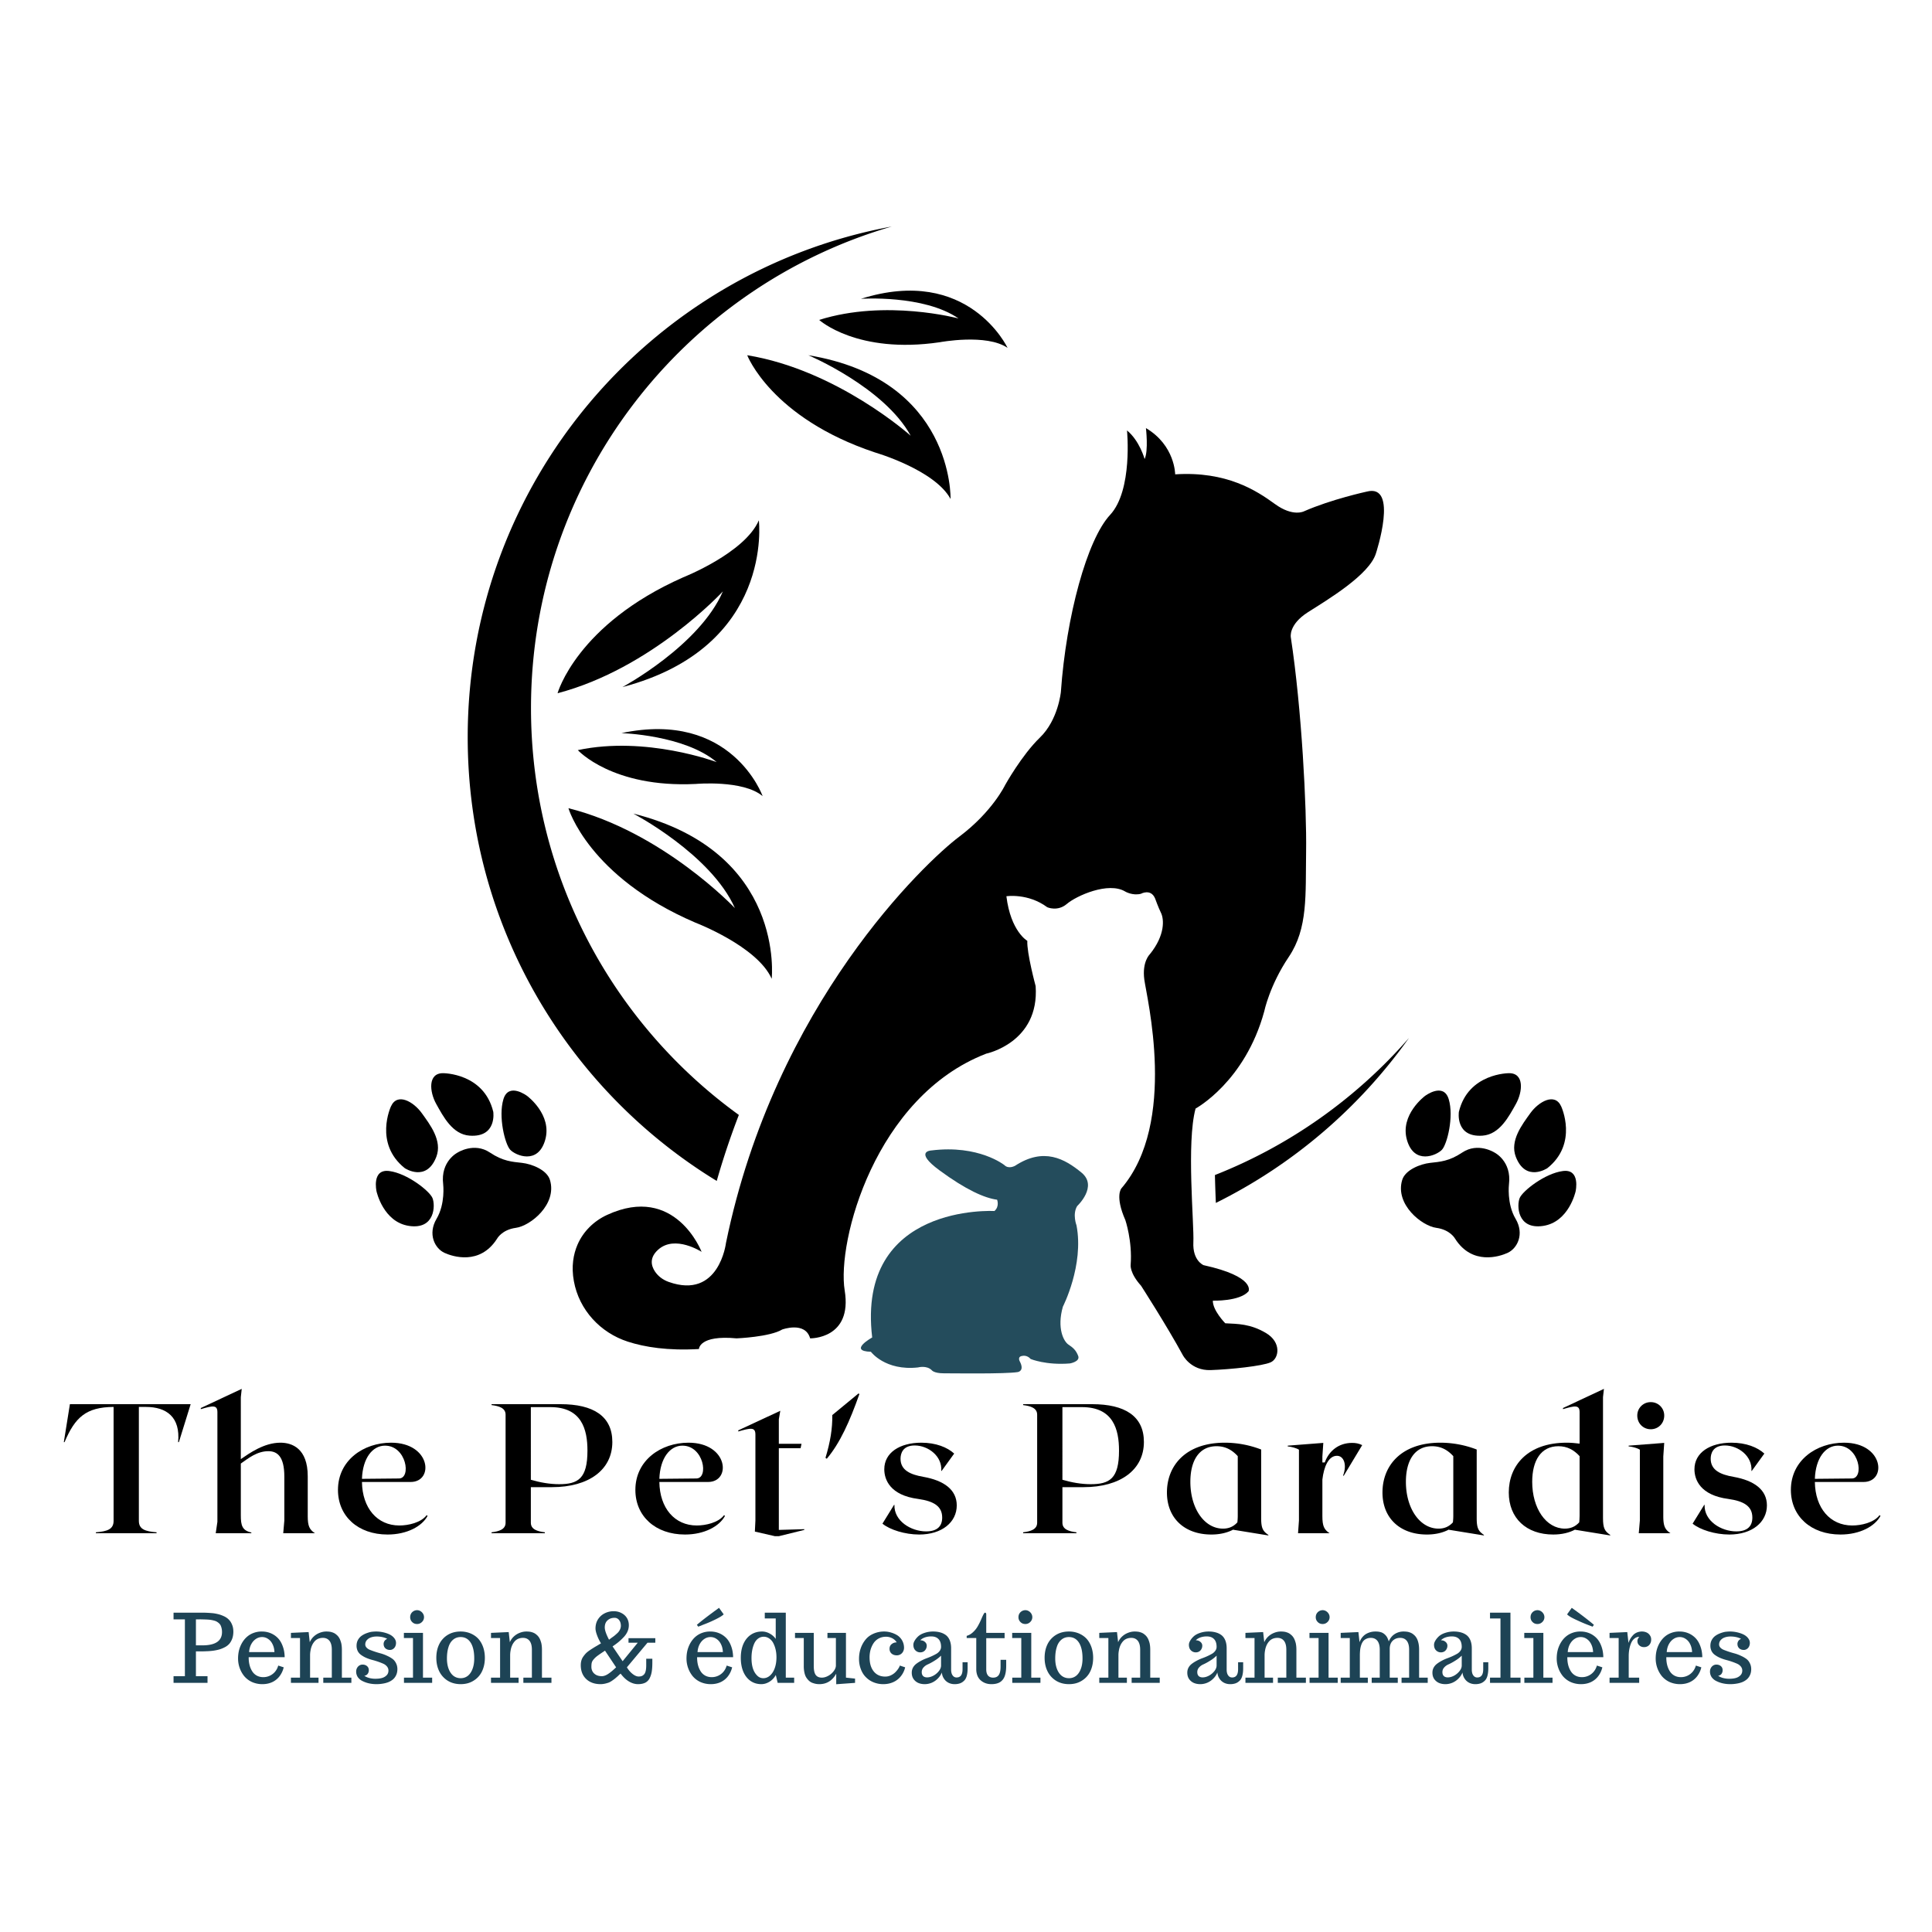 <?xml version="1.0" encoding="UTF-8"?>
<svg data-bbox="12.388 43.969 352.614 282.94" height="500" viewBox="0 0 375 375" width="500" xmlns="http://www.w3.org/2000/svg" data-type="color">
    <g>
        <defs>
            <clipPath id="528a9cac-7844-4b57-b954-56b4025aa3d7">
                <path d="M167 223h45v43.715h-45Zm0 0"/>
            </clipPath>
            <clipPath id="dce71fb9-5c7c-4697-ac44-d1ec3f18daa4">
                <path d="M72.078 227H85v12H72.078Zm0 0"/>
            </clipPath>
            <clipPath id="eeef0ad7-9a1e-41e7-9de3-d60019c8a055">
                <path d="M90 43.965h84V230H90Zm0 0"/>
            </clipPath>
        </defs>
        <path d="M265.246 95.43s-6.836 1.484-12.125 3.808c0 0-2.129 1.164-5.676-1.422-3.547-2.582-9.351-6.39-19.347-5.746 0 0 0-5.62-5.672-8.976 0 0 .512 4.39-.258 6.004 0 0-.969-3.551-3.418-5.551 0 0 1.16 11.625-3.29 16.402-4.452 4.781-8.51 19.633-9.546 34.36 0 0-.516 5.425-4.062 8.847-3.547 3.426-6.77 9.239-6.77 9.239s-2.453 5.167-8.902 10.007c-6.45 4.844-35.727 32.36-45.27 78.86 0 0-1.32 11.05-11.129 7.554-1.086-.386-2.047-1.09-2.68-2.058-.718-1.106-1.081-2.649.653-4.203 3.266-2.93 8.426.43 8.426.43s-5.078-13.298-18.352-7.169c-2.555 1.18-4.64 3.215-5.746 5.801-.781 1.828-1.223 4.184-.691 7.074 1.015 5.551 5.12 9.996 10.484 11.727 3.254 1.05 7.746 1.781 13.79 1.426 0 0 0-2.758 7.308-2.07 0 0 6.449-.258 8.855-1.72 0 0 4.473-1.636 5.418 1.72 0 0 8.254.175 6.707-9.297-1.547-9.473 5.89-37.633 27.473-45.965 0 0 10.363-2.133 9.59-13.11 0 0-1.743-6.46-1.614-8.785 0 0-3.222-1.808-4.062-8.656 0 0 4.191-.645 7.933 2.133 0 0 1.997.902 3.805-.645 1.805-1.55 8.063-4.394 11.348-2.39 0 0 1.422.84 3.031.421 0 0 1.902-1.066 2.742.903 0 0 .613 1.71 1.164 2.844.547 1.128.867 4.226-2.195 8.007 0 0-1.512 1.422-1.063 4.875.45 3.453 6.512 27.77-4.449 40.559 0 0-1.293 1.465.774 6.156 0 0 1.375 4.047 1.03 8.656 0 0-.257 1.551 2.024 4.09 0 0 5.07 7.88 8.082 13.434 0 0 1.547 3.058 5.414 2.93 3.872-.133 10.02-.778 11.653-1.508 1.633-.73 2.148-3.875-.903-5.684-3.054-1.808-5.46-1.765-7.91-1.894 0 0-2.453-2.496-2.41-4.391 0 0 5.203.172 6.926-1.812 0 0 1.46-2.84-8.73-5.079 0 0-2.149-.863-1.977-4.437.172-3.57-1.375-19.332.43-25.961 0 0 9.59-5.168 13.328-18.86 0 0 1.031-5.038 4.773-10.59 3.738-5.554 3.223-12.015 3.352-20.41.129-8.398-.836-27.644-2.965-41.593 0 0-.516-2.453 3.351-4.906 3.872-2.457 11.868-7.235 13.157-11.368-.004 0 4.543-13.714-1.809-12.011Zm0 0" fill="#000000" data-color="1"/>
        <g clip-path="url(#528a9cac-7844-4b57-b954-56b4025aa3d7)">
            <path d="M194.953 226.148s-4.965-4.003-14.187-2.843c0 0-3.485.132 1.613 3.875 5.094 3.746 8.703 5.363 11.156 5.683 0 0 .516 1.293-.515 2.196 0 0-26.829-1.547-23.73 24.543 0 0-4.759 2.648-.25 2.777 0 0 2.76 3.746 9.148 3.039 0 0 1.644-.453 2.644.52 0 0 .387.62 2.344.62 1.953 0 11.906.149 14.36-.238 0 0 1.417-.172.386-2.11 0 0-.516-.925.558-1.034 0 0 .86-.215 1.57.605 0 0 2.99 1.246 7.63.86 0 0 2.023-.344 1.593-1.465-.43-1.117-.992-1.594-1.894-2.196-.902-.601-2.277-3.14-1.074-7.363 0 0 4.129-8.031 2.644-15.777 0 0-.836-2.164.13-3.746 0 0 4.097-3.813.839-6.492-3.258-2.68-7.32-4.973-12.898-1.325-.004 0-1.23.711-2.067-.129Zm0 0" fill="#244c5c" data-color="2"/>
        </g>
        <path d="M88.816 223.715s-3.347 1.652-2.796 6.152c0 0 .457 3.77-1.286 6.707-1.742 2.942-.355 5.742 1.559 6.613 1.535.7 6.86 2.47 10.184-2.753 0 0 .918-1.746 3.668-2.114 2.75-.367 8.027-4.511 6.605-9.277-.598-2-3.578-3.121-5.414-3.328-1.902-.211-3.703-.305-6.238-2.004-3.082-2.066-6.282.004-6.282.004Zm0 0" fill="#000000" data-color="1"/>
        <g clip-path="url(#dce71fb9-5c7c-4697-ac44-d1ec3f18daa4)">
            <path d="M73.086 231.246s1.285 5.973 6.332 6.707c5.043.734 5.102-4.043 4.523-5.422-.582-1.379-4.89-4.777-8.379-5.234-3.484-.461-2.476 3.95-2.476 3.95Zm0 0" fill="#000000" data-color="1"/>
        </g>
        <path d="M102.324 212.727s4.906 3.628 3.496 8.535c-1.406 4.91-5.777 2.996-6.793 1.902-1.015-1.098-2.336-6.43-1.316-9.8 1.012-3.376 4.613-.637 4.613-.637Zm0 0" fill="#000000" data-color="1"/>
        <path d="M75.883 214.754s-3.367 7.168 2.687 11.988c0 0 4.196 2.805 6.121-2.203 1.204-3.137-1.238-6.27-2.82-8.476-1.586-2.204-4.75-4.063-5.988-1.31Zm0 0" fill="#000000" data-color="1"/>
        <path d="M86.023 208.305s7.907-.032 9.72 7.5c0 0 .76 4.996-4.583 4.625-3.347-.23-5.152-3.77-6.48-6.137-1.328-2.367-1.676-6.027 1.343-5.988Zm0 0" fill="#000000" data-color="1"/>
        <path d="M290.094 223.715s3.347 1.652 2.797 6.152c0 0-.461 3.77 1.285 6.707 1.742 2.942.351 5.742-1.559 6.613-1.535.7-6.86 2.47-10.183-2.753 0 0-.918-1.746-3.668-2.114-2.754-.367-8.028-4.511-6.606-9.277.598-2 3.578-3.121 5.414-3.328 1.903-.211 3.7-.305 6.235-2.004 3.082-2.066 6.285.004 6.285.004Zm0 0" fill="#000000" data-color="1"/>
        <path d="M305.824 231.246s-1.285 5.973-6.332 6.707c-5.043.734-5.101-4.043-4.523-5.422.582-1.379 4.89-4.777 8.379-5.234 3.484-.461 2.476 3.95 2.476 3.95Zm0 0" fill="#000000" data-color="1"/>
        <path d="M276.586 212.727s-4.906 3.628-3.5 8.535c1.41 4.91 5.781 2.996 6.797 1.902 1.015-1.098 2.336-6.43 1.316-9.8-1.015-3.376-4.613-.637-4.613-.637Zm0 0" fill="#000000" data-color="1"/>
        <path d="M303.027 214.754s3.368 7.168-2.687 11.988c0 0-4.195 2.805-6.121-2.203-1.203-3.137 1.238-6.27 2.82-8.476 1.586-2.204 4.75-4.063 5.988-1.31Zm0 0" fill="#000000" data-color="1"/>
        <path d="M292.887 208.305s-7.907-.032-9.719 7.5c0 0-.762 4.996 4.582 4.625 3.344-.23 5.148-3.77 6.48-6.137 1.329-2.367 1.672-6.027-1.343-5.988Zm0 0" fill="#000000" data-color="1"/>
        <g clip-path="url(#eeef0ad7-9a1e-41e7-9de3-d60019c8a055)">
            <path d="M143.41 216.41a150.677 150.677 0 0 0-4.293 12.809c-28.98-17.688-48.336-49.649-48.336-86.13 0-49.39 35.477-90.484 82.305-99.12-40.453 11.777-70.02 49.172-70.02 93.484 0 32.5 15.903 61.281 40.344 78.957Zm0 0" fill="#000000" data-color="1"/>
        </g>
        <path d="M273.488 201.457a101.044 101.044 0 0 1-37.492 32.031c-.07-1.664-.14-3.527-.18-5.414 14.621-5.762 27.512-14.965 37.672-26.617Zm0 0" fill="#000000" data-color="1"/>
        <path d="M145.035 68.95s4.645 12.14 24.766 18.859c0 0 11.61 3.355 14.703 9.039 0 0 .66-23.262-27.602-27.899 0 0 14.703 6.2 19.864 15.63 0 0-14.235-12.774-31.73-15.63Zm0 0" fill="#000000" data-color="1"/>
        <path d="M108.223 134.555s3.707-13.344 24.375-22.493c0 0 11.976-4.726 14.691-11.066 0 0 3.031 24.61-26.48 32.367 0 0 14.972-8.054 19.5-18.574.004 0-13.813 14.977-32.086 19.766Zm0 0" fill="#000000" data-color="1"/>
        <path d="M110.332 156.871s3.863 13.305 24.637 22.211c0 0 12.027 4.59 14.816 10.898 0 0 2.746-24.648-26.855-32.062 0 0 15.066 7.883 19.715 18.348 0 0-13.989-14.817-32.313-19.395Zm0 0" fill="#000000" data-color="1"/>
        <path d="M159 62.098s7.352 6.691 23.406 4.328c0 0 9.086-1.715 13.16 1.097 0 0-7.562-16.117-28.46-9.523 0 0 12.175-.844 18.949 3.816 0 0-14.121-3.808-27.055.282Zm0 0" fill="#000000" data-color="1"/>
        <path d="M112.156 145.598s6.676 7.37 22.883 6.566c0 0 9.207-.828 12.988 2.363 0 0-5.976-16.773-27.41-12.226 0 0 12.203.336 18.492 5.625 0 0-13.687-5.153-26.953-2.328Zm0 0" fill="#000000" data-color="1"/>
        <path d="M37.008 272.55h-23.44l-1.18 7.37h.14c2.04-4.832 4.187-6.8 9.52-6.836v22.118c0 1.648-1.25 2.039-3.434 2.218v.18h11.773v-.18c-2.183-.18-3.433-.57-3.433-2.218v-22.118h1.36c4.007 0 6.726 1.97 6.26 6.836h.145Zm0 0" fill="#000000" data-color="1"/>
        <path d="M54.975 297.6h6.156c-1.074-.715-1.399-1.395-1.399-3.328v-7.73c0-5.403-3.039-6.516-5.296-6.516-3.184 0-6.012 2.043-7.692 3.187V271.19l.176-1.613-7.945 3.722v.215c2.293-.68 3.222-.86 3.222.574v21.293l-.324 2.219h6.91v-.145c-1.789-.39-2.039-1.394-2.039-3.328v-10.054c1.395-.97 3.113-2.399 5.332-2.399 1.68 0 3.113.93 3.113 4.938v8.52Zm0 0" fill="#000000" data-color="1"/>
        <path d="M82.815 294.092c-1.11 1.469-3.579 2.004-5.297 2.004-4.293 0-7.192-3.363-7.262-8.445H79.7c4.582 0 3.938-7.625-3.793-7.625-5.332 0-10.308 3.402-10.308 9.164 0 5.117 3.902 8.66 9.629 8.66 3.793 0 6.691-1.61 7.765-3.613ZM74.729 280.6c4.152 0 5.152 6.336 2.718 6.371l-7.191.07c.14-4.007 2.039-6.441 4.473-6.441Zm0 0" fill="#000000" data-color="1"/>
        <path d="M108.799 272.55H95.412v.175c1.469.18 2.723.574 2.723 1.863v20.973c0 1.289-1.254 1.68-2.723 1.86v.179h10.344v-.18c-1.465-.18-2.719-.57-2.719-1.86v-6.905h4.117c7.086 0 11.7-3.332 11.7-8.77 0-5.012-3.684-7.336-10.055-7.336Zm-.285 15.53c-1.79 0-3.653-.324-5.477-.859V273.12h3.793c6.086 0 7.195 4.332 7.195 8.445 0 5.441-1.828 6.515-5.511 6.515Zm0 0" fill="#000000" data-color="1"/>
        <path d="M140.54 294.092c-1.109 1.469-3.578 2.004-5.296 2.004-4.293 0-7.192-3.363-7.262-8.445h9.445c4.582 0 3.938-7.625-3.793-7.625-5.332 0-10.308 3.402-10.308 9.164 0 5.117 3.902 8.66 9.629 8.66 3.793 0 6.691-1.61 7.765-3.613Zm-8.085-13.492c4.152 0 5.152 6.336 2.718 6.371l-7.191.07c.14-4.007 2.039-6.441 4.473-6.441Zm0 0" fill="#000000" data-color="1"/>
        <path d="M150.417 298.174h.754l4.938-1.219v-.144l-4.938.144V281.1h4.223l.18-.86h-4.403v-4.757l.285-1.649-8.16 3.797v.215c2.399-.68 3.328-.894 3.328.606v16.68l-.105 2.148Zm0 0" fill="#000000" data-color="1"/>
        <path d="M160.476 283.143c2.574-3.043 4.473-7.3 6.332-12.563l-.176-.109-5.082 4.188c.035 2.648-.394 5.226-1.324 8.304Zm0 0" fill="#000000" data-color="1"/>
        <path d="M178.405 297.85c4.438 0 7.3-2.398 7.3-5.652 0-3.008-2.433-4.832-6.515-5.551-2.433-.426-4.398-1.25-4.398-3.504 0-.969.39-2.578 2.754-2.578 2.613 0 5.367 2.074 5.152 4.937h.074l2.434-3.363c-1.324-1.215-3.543-2.113-6.371-2.113-4.188 0-7.196 1.933-7.196 5.156 0 2.004 1.11 5.047 6.586 5.762 3.043.43 4.653 1.43 4.653 3.613 0 1.684-.965 2.684-3.114 2.684-2.968 0-6.261-2.04-6.156-5.153h-.07l-2.254 3.653c1.43 1.18 4.363 2.109 7.121 2.109Zm0 0" fill="#000000" data-color="1"/>
        <path d="M211.975 272.55h-13.387v.175c1.469.18 2.723.574 2.723 1.863v20.973c0 1.289-1.254 1.68-2.723 1.86v.179h10.344v-.18c-1.465-.18-2.719-.57-2.719-1.86v-6.905h4.117c7.086 0 11.7-3.332 11.7-8.77 0-5.012-3.684-7.336-10.055-7.336Zm-.285 15.53c-1.79 0-3.653-.324-5.477-.859V273.12h3.793c6.086 0 7.195 4.332 7.195 8.445 0 5.441-1.828 6.515-5.511 6.515Zm0 0" fill="#000000" data-color="1"/>
        <path d="M244.79 294.666V281.35a19.657 19.657 0 0 0-7.05-1.324c-7.586 0-11.238 4.441-11.238 9.664 0 4.976 3.402 8.16 8.625 8.16 1.683 0 3.117-.355 4.261-.965 0 .035-.035.035-.035.035l6.836 1.11v-.11c-1.074-.715-1.398-1.324-1.398-3.254Zm-13.741-7.05c0-4.153 1.718-6.907 5.082-6.907 1.718 0 3.007.715 4.117 1.93v11.563c0 .535-.04.93-.074 1.285-.715.789-1.61 1.218-2.79 1.218-3.617 0-6.335-3.902-6.335-9.09Zm0 0" fill="#000000" data-color="1"/>
        <path d="M262.435 280.065c-2.54 0-4.473 1.5-5.297 3.793h-.465v-1.145l.18-2.648-6.907.535v.145c.75.07 1.68.32 2.18.644v13.742l-.176 2.469h6.117c-1.07-.715-1.394-1.395-1.394-3.328v-7.086c.285-2.469 1.18-4.617 2.828-4.617 1.324 0 2.004 1.719 1.18 3.863h.144l3.578-5.937c-.68-.325-1.254-.43-1.968-.43Zm0 0" fill="#000000" data-color="1"/>
        <path d="M286.627 294.666V281.35a19.657 19.657 0 0 0-7.051-1.324c-7.586 0-11.238 4.441-11.238 9.664 0 4.976 3.402 8.16 8.625 8.16 1.683 0 3.117-.355 4.261-.965 0 .035-.035.035-.035.035l6.836 1.11v-.11c-1.074-.715-1.398-1.324-1.398-3.254Zm-13.742-7.05c0-4.153 1.718-6.907 5.082-6.907 1.718 0 3.007.715 4.117 1.93v11.563c0 .535-.04.93-.074 1.285-.715.789-1.61 1.218-2.79 1.218-3.617 0-6.335-3.902-6.335-9.09Zm0 0" fill="#000000" data-color="1"/>
        <path d="M311.142 294.666V271.19l.18-1.613-7.946 3.722v.215c2.29-.68 3.223-.86 3.223.574v6.117c-.86-.105-1.684-.18-2.508-.18-7.586 0-11.238 4.442-11.238 9.665 0 4.976 3.402 8.16 8.625 8.16 1.683 0 3.117-.355 4.261-.965 0 .035-.035.035-.035.035l6.836 1.11v-.11c-1.074-.715-1.398-1.324-1.398-3.254Zm-13.742-7.05c0-4.153 1.718-6.907 5.082-6.907 1.718 0 3.007.715 4.117 1.93v11.563c0 .535-.04.93-.074 1.285-.715.789-1.61 1.218-2.79 1.218-3.617 0-6.335-3.902-6.335-9.09Zm0 0" fill="#000000" data-color="1"/>
        <path d="M320.41 277.416c1.47 0 2.614-1.148 2.614-2.648a2.581 2.581 0 0 0-2.614-2.613 2.581 2.581 0 0 0-2.613 2.613c0 1.5 1.145 2.648 2.613 2.648Zm-2.324 20.184h6.152c-1.07-.715-1.394-1.395-1.394-3.328v-11.559l.18-2.648-6.907.535v.145c.75.07 1.68.32 2.18.644v13.742Zm0 0" fill="#000000" data-color="1"/>
        <path d="M335.657 297.85c4.438 0 7.3-2.398 7.3-5.652 0-3.008-2.433-4.832-6.515-5.551-2.433-.426-4.398-1.25-4.398-3.504 0-.969.39-2.578 2.754-2.578 2.613 0 5.367 2.074 5.152 4.937h.074l2.434-3.363c-1.324-1.215-3.543-2.113-6.371-2.113-4.188 0-7.196 1.933-7.196 5.156 0 2.004 1.11 5.047 6.586 5.762 3.043.43 4.653 1.43 4.653 3.613 0 1.684-.965 2.684-3.114 2.684-2.968 0-6.261-2.04-6.156-5.153h-.07l-2.254 3.653c1.43 1.18 4.363 2.109 7.121 2.109Zm0 0" fill="#000000" data-color="1"/>
        <path d="M364.823 294.092c-1.11 1.469-3.579 2.004-5.297 2.004-4.293 0-7.192-3.363-7.262-8.445h9.445c4.582 0 3.938-7.625-3.793-7.625-5.332 0-10.308 3.402-10.308 9.164 0 5.117 3.902 8.66 9.629 8.66 3.793 0 6.691-1.61 7.765-3.613Zm-8.086-13.492c4.152 0 5.152 6.336 2.718 6.371l-7.191.07c.14-4.007 2.039-6.441 4.473-6.441Zm0 0" fill="#000000" data-color="1"/>
        <path d="M33.685 325.346h2.203v-11.031h-2.203v-1.297h5.562c.438 0 .797.012 1.078.031.29.012.645.04 1.063.078a8.48 8.48 0 0 1 1.156.235c.332.093.68.23 1.047.406.363.188.66.414.89.672.239.25.43.57.579.953.156.375.234.813.234 1.313 0 .48-.07.917-.203 1.312-.137.387-.32.719-.547 1a2.99 2.99 0 0 1-.843.672c-.344.187-.704.34-1.079.453-.312.094-.71.18-1.187.25-.469.063-.918.102-1.344.11-.387.023-.836.03-1.344.03h-.718v4.813h2.25v1.297h-6.594Zm5.594-5.984c2.539 0 3.812-.86 3.812-2.578a3.1 3.1 0 0 0-.266-1.297c-.136-.27-.39-.516-.765-.735-.211-.125-.586-.234-1.125-.328-.313-.05-.79-.082-1.422-.094a15.099 15.099 0 0 0-.781-.015h-.703v5.047Zm0 0" fill="#1d4355" data-color="3"/>
        <path d="M50.927 326.893a4.921 4.921 0 0 1-2-.406 4.35 4.35 0 0 1-1.516-1.14 5.325 5.325 0 0 1-.89-1.595 5.458 5.458 0 0 1-.313-1.843c0-.551.062-1.082.187-1.594a5.84 5.84 0 0 1 .578-1.422c.551-.945 1.297-1.594 2.235-1.938a4.375 4.375 0 0 1 1.61-.28c.613 0 1.187.109 1.718.327.531.22.992.532 1.39.938.407.418.723.95.954 1.594.238.636.363 1.343.375 2.125H48.27v.078c0 1.043.223 1.922.672 2.64.227.368.532.653.907.86.375.199.796.297 1.265.297a2.963 2.963 0 0 0 2.266-1.047c.289-.344.5-.742.625-1.203l1.062.343a4.554 4.554 0 0 1-.812 1.735 3.799 3.799 0 0 1-1.422 1.14c-.563.258-1.2.391-1.906.391Zm2.343-6.219c-.023-.57-.14-1.078-.359-1.515-.21-.446-.496-.79-.86-1.032a1.993 1.993 0 0 0-1.171-.375 2.1 2.1 0 0 0-1.219.375c-.367.243-.668.586-.906 1.032-.23.437-.367.945-.407 1.515Zm0 0" fill="#1d4355" data-color="3"/>
        <path d="M56.468 325.627h1.765v-7.687h-1.765v-1l3.437-.156.219 1.968c.187-.437.453-.812.797-1.125a3.512 3.512 0 0 1 1.14-.703 3.54 3.54 0 0 1 1.282-.25c.207 0 .39.012.546.031.164.012.344.047.532.11.218.062.41.148.578.25.164.105.336.246.515.422.176.187.32.402.438.64a5 5 0 0 1 .297.875c.07.356.11.75.11 1.188v5.437h1.843v1.016h-5.453v-1.016h1.656v-5.422c0-.757-.152-1.332-.453-1.718-.305-.383-.727-.578-1.266-.578-.343 0-.664.062-.953.187a1.908 1.908 0 0 0-.703.531 3.12 3.12 0 0 0-.484.782 3.904 3.904 0 0 0-.266.921 5.05 5.05 0 0 0-.094 1.016v4.281h1.64v1.016h-5.358Zm0 0" fill="#1d4355" data-color="3"/>
        <path d="M73.07 326.893c-.981 0-1.856-.188-2.626-.563a2.442 2.442 0 0 1-.969-.765 1.925 1.925 0 0 1-.343-1.125c0-.25.054-.477.172-.688a1.29 1.29 0 0 1 .453-.484 1.16 1.16 0 0 1 .61-.172c.35 0 .644.102.874.297.227.188.344.453.344.797 0 .2-.043.383-.125.547a.897.897 0 0 1-.328.375.737.737 0 0 1-.422.14c.226.18.539.325.937.438.395.105.79.156 1.188.156.5 0 .922-.047 1.266-.14.351-.094.656-.258.906-.5.258-.239.39-.555.39-.954 0-.28-.09-.535-.265-.765a1.94 1.94 0 0 0-.703-.547 14.284 14.284 0 0 0-2.125-.735 8.382 8.382 0 0 1-1.157-.39 5.159 5.159 0 0 1-.968-.531 2.143 2.143 0 0 1-.72-.766 2.326 2.326 0 0 1-.25-1.094c0-.394.083-.754.25-1.078.177-.332.407-.601.688-.812a4.18 4.18 0 0 1 .922-.5c.344-.133.68-.235 1.016-.297.344-.04.648-.063.922-.063.437 0 .875.047 1.312.14.446.095.864.231 1.25.407.395.188.707.43.938.719.238.293.36.61.36.953 0 .262-.056.496-.157.703-.106.211-.25.371-.438.484-.18.118-.37.172-.578.172-.355 0-.652-.101-.89-.312-.23-.219-.344-.504-.344-.86 0-.156.035-.304.11-.453a1.06 1.06 0 0 1 .265-.343l.312-.204c-.593-.289-1.273-.437-2.03-.437-.419 0-.798.063-1.142.188a1.83 1.83 0 0 0-.796.546c-.188.23-.282.5-.282.813 0 .23.086.437.266.625.176.187.414.34.719.453.695.273 1.406.5 2.125.688.394.117.773.261 1.14.437.375.168.711.36 1.016.578.3.219.535.508.703.86.176.343.266.726.266 1.14 0 .43-.078.813-.235 1.156a2.41 2.41 0 0 1-.64.86 3.4 3.4 0 0 1-.907.531 5.31 5.31 0 0 1-1.109.281 6.984 6.984 0 0 1-1.172.094Zm0 0" fill="#1d4355" data-color="3"/>
        <path d="M80.958 315.221c-.25 0-.48-.055-.688-.172a1.51 1.51 0 0 1-.484-.484 1.334 1.334 0 0 1-.172-.672c0-.25.055-.477.172-.688a1.37 1.37 0 0 1 1.172-.671c.226 0 .445.062.656.187.207.125.375.293.5.5a1.293 1.293 0 0 1 0 1.344c-.125.2-.293.36-.5.484a1.33 1.33 0 0 1-.656.172Zm-2.547 11.422v-1.016h1.75v-7.687h-1.766v-1H82.1v8.687h1.78v1.016Zm0 0" fill="#1d4355" data-color="3"/>
        <path d="M89.424 326.893c-.949 0-1.781-.219-2.5-.656a4.452 4.452 0 0 1-1.656-1.813c-.387-.781-.578-1.66-.578-2.64 0-.977.18-1.848.547-2.61a4.37 4.37 0 0 1 1.64-1.828c.72-.445 1.563-.672 2.532-.672.707 0 1.363.133 1.968.39.602.263 1.11.622 1.516 1.079.395.46.695 1 .906 1.625.207.625.313 1.297.313 2.016 0 .968-.184 1.84-.547 2.609a4.265 4.265 0 0 1-1.625 1.813c-.711.457-1.547.687-2.516.687Zm0-1.156c.531 0 .992-.157 1.39-.469.395-.32.696-.77.907-1.344.219-.582.328-1.254.328-2.015 0-.844-.094-1.563-.281-2.157-.18-.601-.465-1.086-.86-1.453-.406-.363-.906-.547-1.5-.547-.585 0-1.085.184-1.5.547-.406.356-.699.844-.874 1.469-.188.605-.282 1.32-.282 2.14 0 .762.11 1.434.329 2.016.218.574.523 1.024.921 1.344.407.313.88.469 1.422.469Zm0 0" fill="#1d4355" data-color="3"/>
        <path d="M95.302 325.627h1.765v-7.687h-1.765v-1l3.437-.156.219 1.968c.187-.437.453-.812.797-1.125a3.512 3.512 0 0 1 1.14-.703 3.54 3.54 0 0 1 1.282-.25c.207 0 .39.012.546.031.164.012.344.047.532.11.218.062.41.148.578.25.164.105.336.246.515.422.176.187.32.402.438.64a5 5 0 0 1 .297.875c.07.356.11.75.11 1.188v5.437h1.843v1.016h-5.453v-1.016h1.656v-5.422c0-.757-.152-1.332-.453-1.718-.305-.383-.727-.578-1.266-.578-.343 0-.664.062-.953.187a1.908 1.908 0 0 0-.703.531 3.12 3.12 0 0 0-.484.782 3.904 3.904 0 0 0-.266.921 5.05 5.05 0 0 0-.094 1.016v4.281h1.64v1.016h-5.358Zm0 0" fill="#1d4355" data-color="3"/>
        <path d="M116.572 326.893c-.793 0-1.48-.156-2.063-.469a3.292 3.292 0 0 1-1.328-1.297c-.305-.55-.453-1.187-.453-1.906 0-.656.156-1.207.469-1.656a5.75 5.75 0 0 1 .515-.64c.176-.177.39-.352.64-.532.345-.238.774-.516 1.298-.828l.218-.125.782-.469a8.513 8.513 0 0 1-.766-1.578c-.2-.54-.297-.977-.297-1.313 0-.644.149-1.218.453-1.718a3.247 3.247 0 0 1 1.266-1.188 3.809 3.809 0 0 1 1.828-.437c.55 0 1.05.12 1.5.36.445.23.797.546 1.047.952.25.406.375.875.375 1.406 0 .825-.324 1.586-.969 2.282a12.21 12.21 0 0 1-.984.937c-.336.281-.734.578-1.203.89l1.953 2.876 2.937-3.594h-1.797v-.875h5.204v.875h-1.516l-4 4.781c.207.344.441.653.703.922.27.274.54.485.813.64.28.15.53.22.75.22.238 0 .43-.024.578-.079a1.15 1.15 0 0 0 .453-.296c.3-.282.453-.875.453-1.782v-1.297h1.188v.766c0 .711-.043 1.309-.126 1.797-.085.48-.226.902-.421 1.266a1.93 1.93 0 0 1-.86.843c-.375.176-.836.266-1.375.266-.586 0-1.168-.172-1.75-.516-.586-.351-1.125-.863-1.625-1.53-.031.03-.09.077-.172.14a6.076 6.076 0 0 0-.328.312c-.273.242-.465.406-.578.5a9.369 9.369 0 0 1-.531.39 3.922 3.922 0 0 1-.64.376 5.99 5.99 0 0 1-.735.219c-.305.07-.606.109-.906.109Zm2.156-9.016c.195-.132.367-.257.516-.375a8.66 8.66 0 0 0 .484-.422c.176-.156.312-.3.406-.437.102-.145.192-.313.266-.5.07-.188.11-.375.11-.563 0-.468-.118-.843-.345-1.125a1.061 1.061 0 0 0-.89-.437c-.555 0-1.008.168-1.36.5-.355.324-.53.781-.53 1.375 0 .523.273 1.313.827 2.375Zm-1.938 7.47c.375 0 .774-.134 1.203-.407.426-.27.958-.707 1.594-1.313l-2.156-3.234c-.7.46-1.195.797-1.484 1.016-.282.21-.516.43-.704.656-.199.23-.324.445-.374.64-.055.188-.079.47-.079.844 0 .324.078.625.235.906.164.274.398.493.703.657.312.156.664.234 1.062.234Zm0 0" fill="#1d4355" data-color="3"/>
        <path d="M137.968 326.893a4.921 4.921 0 0 1-2-.406 4.35 4.35 0 0 1-1.516-1.14 5.325 5.325 0 0 1-.89-1.595 5.458 5.458 0 0 1-.313-1.843c0-.551.062-1.082.187-1.594a5.84 5.84 0 0 1 .578-1.422c.551-.945 1.297-1.594 2.235-1.938a4.375 4.375 0 0 1 1.61-.28c.613 0 1.187.109 1.718.327.531.22.992.532 1.39.938.407.418.723.95.954 1.594.238.636.363 1.343.375 2.125h-6.985v.078c0 1.043.223 1.922.672 2.64.227.368.531.653.906.86.375.199.797.297 1.266.297a2.963 2.963 0 0 0 2.266-1.047c.289-.344.5-.742.625-1.203l1.062.343a4.554 4.554 0 0 1-.812 1.735 3.799 3.799 0 0 1-1.422 1.14c-.563.258-1.2.391-1.906.391Zm2.343-6.219c-.023-.57-.14-1.078-.359-1.515-.21-.446-.496-.79-.86-1.032a1.993 1.993 0 0 0-1.171-.375 2.1 2.1 0 0 0-1.219.375c-.367.243-.668.586-.906 1.032-.23.437-.367.945-.406 1.515Zm-5.047-5.297c.458-.394 1.04-.863 1.75-1.406.708-.539 1.32-1 1.844-1.375l.703-.516.907 1.266c-.243.25-.762.574-1.563.969-.805.398-1.586.734-2.344 1.015l-1.03.407Zm0 0" fill="#1d4355" data-color="3"/>
        <path d="M147.773 326.893c-.793 0-1.492-.21-2.094-.625-.605-.426-1.074-1.023-1.406-1.797-.324-.781-.484-1.676-.484-2.687 0-1.02.164-1.914.5-2.688.344-.77.82-1.363 1.437-1.781.625-.426 1.352-.64 2.188-.64.5 0 .988.132 1.469.39.488.262.882.61 1.187 1.047v-3.969h-2.125v-1.125h4.078v12.61h1.625v1.015h-3.203l-.36-1.531a3.472 3.472 0 0 1-1.234 1.312c-.511.313-1.039.469-1.578.469Zm.39-1.156c.477 0 .91-.172 1.298-.516.394-.351.703-.836.921-1.453.22-.625.329-1.32.329-2.094 0-1.008-.196-1.898-.579-2.672a2.435 2.435 0 0 0-.796-.953c-.336-.238-.7-.36-1.094-.36-.406 0-.774.122-1.094.36-.312.23-.562.555-.75.969-.355.805-.531 1.742-.531 2.813 0 1.492.336 2.593 1.016 3.312.351.398.78.594 1.28.594Zm0 0" fill="#1d4355" data-color="3"/>
        <path d="M162.31 324.862c-.762 1.355-1.852 2.031-3.266 2.031-.219 0-.43-.016-.625-.047a4.073 4.073 0 0 1-.64-.172c-.45-.133-.856-.46-1.22-.984-.179-.25-.312-.57-.405-.969a5.75 5.75 0 0 1-.141-1.328v-5.453h-1.703v-1h3.64v6.422c0 .804.125 1.383.375 1.734.258.356.66.531 1.204.531.382 0 .789-.113 1.218-.343a3.183 3.183 0 0 0 1.063-.907c.289-.375.437-.75.437-1.125v-5.312h-1.64v-1h3.593v8.687l1.766.188v.828l-3.656.266Zm0 0" fill="#1d4355" data-color="3"/>
        <path d="M171.424 326.893a4.908 4.908 0 0 1-1.828-.344 4.317 4.317 0 0 1-1.5-.984c-.43-.414-.761-.938-1-1.563a5.567 5.567 0 0 1-.36-2.03c0-.696.102-1.36.313-1.985a5.5 5.5 0 0 1 .922-1.703c.395-.5.91-.891 1.547-1.172a5.131 5.131 0 0 1 2.125-.438 4.5 4.5 0 0 1 1.313.203c.445.125.859.309 1.234.547a2.877 2.877 0 0 1 1.281 2.422c0 .242-.058.477-.172.703a1.32 1.32 0 0 1-.5.547 1.34 1.34 0 0 1-.75.203c-.398 0-.73-.113-1-.344-.261-.238-.39-.546-.39-.921 0-.383.133-.688.406-.907.27-.226.598-.343.984-.343a2.15 2.15 0 0 0-.859-.797 2.585 2.585 0 0 0-1.234-.297c-.512 0-.98.117-1.407.344-.418.23-.75.539-1 .921-.25.387-.445.813-.578 1.282a5.556 5.556 0 0 0-.187 1.437c0 .774.117 1.438.36 2 .25.563.597.996 1.046 1.297.457.305 1.004.453 1.64.453.352 0 .696-.07 1.032-.219.344-.156.64-.351.89-.593a4.78 4.78 0 0 0 .579-.688c.156-.226.265-.441.328-.64l1.031.343a4.272 4.272 0 0 1-.828 1.72 3.902 3.902 0 0 1-1.453 1.14c-.586.27-1.246.406-1.985.406Zm0 0" fill="#1d4355" data-color="3"/>
        <path d="M179.487 326.893c-.492 0-.93-.09-1.313-.266a2.22 2.22 0 0 1-.89-.78c-.211-.333-.313-.727-.313-1.188 0-.352.078-.676.234-.97.165-.3.391-.554.672-.765.258-.195.555-.383.891-.562a8.137 8.137 0 0 1 1.063-.485 12.184 12.184 0 0 0 1.953-.89 2.04 2.04 0 0 0 .64-.594c.156-.227.235-.473.235-.734 0-.676-.168-1.18-.5-1.516-.325-.344-.797-.516-1.422-.516-.438 0-.852.07-1.235.203-.375.137-.668.32-.875.547.364 0 .66.106.891.313.238.2.36.445.36.734 0 .25-.06.477-.172.672-.106.2-.258.356-.454.469a1.258 1.258 0 0 1-.625.156 1.29 1.29 0 0 1-.953-.39c-.261-.258-.39-.618-.39-1.079 0-.25.082-.515.25-.797.164-.289.394-.57.687-.843.313-.282.723-.504 1.234-.672a5.19 5.19 0 0 1 1.672-.266c.5 0 .953.059 1.36.172.406.106.77.277 1.094.516.332.25.585.593.765 1.031.176.438.266.95.266 1.531v4.156c0 .262.031.497.094.704.062.21.171.398.328.562a.89.89 0 0 0 .64.25c.77 0 1.156-.535 1.156-1.61v-1.343h.985v1.172c0 .594-.063 1.105-.188 1.531-.125.418-.312.73-.562.938a2.04 2.04 0 0 1-.781.468 3.183 3.183 0 0 1-1 .141c-.418 0-.797-.086-1.141-.25a2.26 2.26 0 0 1-.875-.75 2.39 2.39 0 0 1-.453-1.266c-.18.438-.438.828-.781 1.172a3.712 3.712 0 0 1-1.172.813c-.45.187-.906.281-1.375.281Zm.469-1.313c.394 0 .804-.113 1.234-.343a3.43 3.43 0 0 0 1.062-.907c.27-.351.407-.703.407-1.046v-1.922a6.817 6.817 0 0 1-1.25.968c-.48.305-.918.543-1.313.72-.355.155-.64.366-.86.624a1.31 1.31 0 0 0-.327.89c0 .313.086.563.265.75.188.18.446.266.781.266Zm0 0" fill="#1d4355" data-color="3"/>
        <path d="M192.414 326.893c-.781 0-1.45-.23-2-.688a2.384 2.384 0 0 1-.688-.937 3.41 3.41 0 0 1-.234-1.297v-6.031h-1.86v-.422c.446-.125.86-.363 1.235-.719a4.68 4.68 0 0 0 .937-1.187c.227-.395.43-.801.61-1.219.219-.508.367-.836.453-.984.125-.258.234-.391.328-.391a.2.2 0 0 1 .172.094.398.398 0 0 1 .062.234v3.594h3.563v1.031h-3.563v6.063c0 .511.114.906.344 1.187.238.274.567.406.984.406.5 0 .864-.164 1.094-.5.239-.332.36-.882.36-1.656v-1.297h1.093v1.11c0 .824-.093 1.5-.28 2.03-.188.524-.497.919-.923 1.188-.418.258-.98.391-1.687.391Zm0 0" fill="#1d4355" data-color="3"/>
        <path d="M199.027 315.221c-.25 0-.48-.055-.688-.172a1.51 1.51 0 0 1-.484-.484 1.334 1.334 0 0 1-.172-.672c0-.25.055-.477.172-.688a1.37 1.37 0 0 1 1.172-.671c.226 0 .445.062.656.187.207.125.375.293.5.5a1.293 1.293 0 0 1 0 1.344c-.125.2-.293.36-.5.484a1.33 1.33 0 0 1-.656.172Zm-2.547 11.422v-1.016h1.75v-7.687h-1.766v-1h3.703v8.687h1.782v1.016Zm0 0" fill="#1d4355" data-color="3"/>
        <path d="M207.492 326.893c-.949 0-1.781-.219-2.5-.656a4.452 4.452 0 0 1-1.656-1.813c-.387-.781-.578-1.66-.578-2.64 0-.977.18-1.848.547-2.61a4.37 4.37 0 0 1 1.64-1.828c.72-.445 1.563-.672 2.532-.672.707 0 1.363.133 1.968.39.602.263 1.11.622 1.516 1.079.395.46.695 1 .906 1.625.207.625.313 1.297.313 2.016 0 .968-.184 1.84-.547 2.609a4.265 4.265 0 0 1-1.625 1.813c-.711.457-1.547.687-2.516.687Zm0-1.156c.532 0 .992-.157 1.39-.469.395-.32.696-.77.907-1.344.219-.582.328-1.254.328-2.015 0-.844-.093-1.563-.281-2.157-.18-.601-.465-1.086-.86-1.453-.406-.363-.906-.547-1.5-.547-.585 0-1.085.184-1.5.547-.406.356-.699.844-.874 1.469-.188.605-.282 1.32-.282 2.14 0 .762.11 1.434.329 2.016.218.574.523 1.024.921 1.344.407.313.88.469 1.422.469Zm0 0" fill="#1d4355" data-color="3"/>
        <path d="M213.37 325.627h1.765v-7.687h-1.766v-1l3.438-.156.219 1.968c.187-.437.453-.812.797-1.125a3.512 3.512 0 0 1 1.14-.703 3.54 3.54 0 0 1 1.281-.25c.208 0 .391.012.547.031.164.012.344.047.532.11.218.062.41.148.578.25.164.105.336.246.515.422.176.187.32.402.438.64a5 5 0 0 1 .297.875c.07.356.11.75.11 1.188v5.437h1.843v1.016h-5.453v-1.016h1.656v-5.422c0-.757-.152-1.332-.453-1.718-.305-.383-.727-.578-1.266-.578-.344 0-.664.062-.953.187a1.908 1.908 0 0 0-.703.531 3.12 3.12 0 0 0-.484.782 3.904 3.904 0 0 0-.266.921 5.05 5.05 0 0 0-.094 1.016v4.281h1.64v1.016h-5.359Zm0 0" fill="#1d4355" data-color="3"/>
        <path d="M232.969 326.893c-.492 0-.93-.09-1.313-.266a2.22 2.22 0 0 1-.89-.78c-.211-.333-.313-.727-.313-1.188 0-.352.078-.676.234-.97.165-.3.391-.554.672-.765.258-.195.555-.383.891-.562a8.137 8.137 0 0 1 1.063-.485 12.184 12.184 0 0 0 1.953-.89 2.04 2.04 0 0 0 .64-.594c.156-.227.235-.473.235-.734 0-.676-.168-1.18-.5-1.516-.325-.344-.797-.516-1.422-.516-.438 0-.852.07-1.235.203-.375.137-.668.32-.875.547.364 0 .66.106.891.313.238.2.36.445.36.734 0 .25-.06.477-.173.672a1.15 1.15 0 0 1-.453.469 1.258 1.258 0 0 1-.625.156 1.29 1.29 0 0 1-.953-.39c-.261-.258-.39-.618-.39-1.079 0-.25.082-.515.25-.797.164-.289.394-.57.687-.843.313-.282.723-.504 1.234-.672a5.19 5.19 0 0 1 1.672-.266c.5 0 .953.059 1.36.172.406.106.77.277 1.094.516.332.25.585.593.765 1.031.176.438.266.95.266 1.531v4.156c0 .262.031.497.094.704.062.21.171.398.328.562a.89.89 0 0 0 .64.25c.77 0 1.156-.535 1.156-1.61v-1.343h.985v1.172c0 .594-.063 1.105-.188 1.531-.125.418-.312.73-.562.938a2.04 2.04 0 0 1-.781.468 3.183 3.183 0 0 1-1 .141c-.418 0-.797-.086-1.141-.25a2.26 2.26 0 0 1-.875-.75 2.39 2.39 0 0 1-.453-1.266c-.18.438-.438.828-.781 1.172a3.712 3.712 0 0 1-1.172.813c-.45.187-.906.281-1.375.281Zm.469-1.313c.394 0 .804-.113 1.234-.343a3.43 3.43 0 0 0 1.062-.907c.27-.351.407-.703.407-1.046v-1.922a6.817 6.817 0 0 1-1.25.968c-.48.305-.918.543-1.313.72-.355.155-.64.366-.86.624a1.31 1.31 0 0 0-.327.89c0 .313.086.563.265.75.188.18.446.266.781.266Zm0 0" fill="#1d4355" data-color="3"/>
        <path d="M241.738 325.627h1.765v-7.687h-1.765v-1l3.437-.156.219 1.968c.187-.437.453-.812.797-1.125a3.512 3.512 0 0 1 1.14-.703 3.54 3.54 0 0 1 1.282-.25c.207 0 .39.012.546.031.164.012.344.047.532.11.218.062.41.148.578.25.164.105.336.246.515.422.176.187.32.402.438.64a5 5 0 0 1 .297.875c.07.356.11.75.11 1.188v5.437h1.843v1.016h-5.453v-1.016h1.656v-5.422c0-.757-.152-1.332-.453-1.718-.305-.383-.727-.578-1.266-.578-.343 0-.664.062-.953.187a1.908 1.908 0 0 0-.703.531 3.12 3.12 0 0 0-.484.782 3.904 3.904 0 0 0-.266.921 5.05 5.05 0 0 0-.094 1.016v4.281h1.64v1.016h-5.358Zm0 0" fill="#1d4355" data-color="3"/>
        <path d="M256.73 315.221c-.25 0-.48-.055-.687-.172a1.51 1.51 0 0 1-.484-.484 1.334 1.334 0 0 1-.172-.672c0-.25.055-.477.172-.688a1.37 1.37 0 0 1 1.172-.671c.226 0 .445.062.656.187.207.125.375.293.5.5a1.293 1.293 0 0 1 0 1.344c-.125.2-.293.36-.5.484a1.33 1.33 0 0 1-.656.172Zm-2.546 11.422v-1.016h1.75v-7.687h-1.766v-1h3.703v8.687h1.782v1.016Zm0 0" fill="#1d4355" data-color="3"/>
        <path d="M260.228 325.627h1.766v-7.687h-1.766v-1l3.438-.156.219 1.968c.125-.351.3-.672.531-.953.227-.281.488-.504.781-.672a3.606 3.606 0 0 1 1.75-.453c.239 0 .438.012.594.031.164.024.352.063.563.125.226.086.421.196.578.329.164.125.332.308.5.546.144.25.27.547.375.891.28-.644.671-1.125 1.171-1.437a3.16 3.16 0 0 1 1.72-.485c.206 0 .39.012.546.031.164.012.344.047.531.11.22.062.41.148.579.25.164.105.335.246.515.422.176.187.32.402.438.64.113.243.207.532.28.875.071.356.11.75.11 1.188v5.437h1.672v1.016h-5.078v-1.016h1.469v-5.422c0-.757-.153-1.332-.453-1.718-.305-.383-.73-.578-1.282-.578-.418 0-.78.093-1.093.28-.305.18-.54.43-.704.75-.156.313-.234.68-.234 1.095v5.593h1.563v1.016h-5.063v-1.016h1.563v-5.422c0-.757-.153-1.332-.454-1.718-.304-.383-.73-.578-1.28-.578-.344 0-.65.07-.907.203a1.595 1.595 0 0 0-.625.515 2.749 2.749 0 0 0-.36.766 4.747 4.747 0 0 0-.187.938c-.031.343-.047.683-.047 1.015v4.281h1.547v1.016h-5.266Zm0 0" fill="#1d4355" data-color="3"/>
        <path d="M280.549 326.893c-.492 0-.93-.09-1.313-.266a2.22 2.22 0 0 1-.89-.78c-.211-.333-.313-.727-.313-1.188 0-.352.078-.676.234-.97.165-.3.391-.554.672-.765.258-.195.555-.383.891-.562a8.137 8.137 0 0 1 1.063-.485 12.184 12.184 0 0 0 1.953-.89 2.04 2.04 0 0 0 .64-.594c.156-.227.235-.473.235-.734 0-.676-.168-1.18-.5-1.516-.325-.344-.797-.516-1.422-.516-.438 0-.852.07-1.235.203-.375.137-.668.32-.875.547.364 0 .66.106.891.313.238.2.36.445.36.734 0 .25-.06.477-.173.672a1.15 1.15 0 0 1-.453.469 1.258 1.258 0 0 1-.625.156 1.29 1.29 0 0 1-.953-.39c-.261-.258-.39-.618-.39-1.079 0-.25.082-.515.25-.797.164-.289.394-.57.687-.843.313-.282.723-.504 1.234-.672a5.19 5.19 0 0 1 1.672-.266c.5 0 .953.059 1.36.172.406.106.77.277 1.094.516.332.25.585.593.765 1.031.176.438.266.95.266 1.531v4.156c0 .262.031.497.094.704.062.21.171.398.328.562a.89.89 0 0 0 .64.25c.77 0 1.156-.535 1.156-1.61v-1.343h.985v1.172c0 .594-.063 1.105-.188 1.531-.125.418-.312.73-.562.938a2.04 2.04 0 0 1-.781.468 3.183 3.183 0 0 1-1 .141c-.418 0-.797-.086-1.141-.25a2.26 2.26 0 0 1-.875-.75 2.39 2.39 0 0 1-.453-1.266c-.18.438-.438.828-.781 1.172a3.712 3.712 0 0 1-1.172.813c-.45.187-.906.281-1.375.281Zm.469-1.313c.394 0 .804-.113 1.234-.343a3.43 3.43 0 0 0 1.062-.907c.27-.351.407-.703.407-1.046v-1.922a6.817 6.817 0 0 1-1.25.968c-.48.305-.918.543-1.313.72-.355.155-.64.366-.86.624a1.31 1.31 0 0 0-.327.89c0 .313.086.563.265.75.188.18.446.266.781.266Zm0 0" fill="#1d4355" data-color="3"/>
        <path d="M289.21 326.643v-1.016h2.03v-11.484h-2.03v-1.125h3.968v12.61h1.953v1.015Zm0 0" fill="#1d4355" data-color="3"/>
        <path d="M298.424 315.221c-.25 0-.48-.055-.688-.172a1.51 1.51 0 0 1-.484-.484 1.334 1.334 0 0 1-.172-.672c0-.25.055-.477.172-.688a1.37 1.37 0 0 1 1.172-.671c.226 0 .445.062.656.187.207.125.375.293.5.5a1.293 1.293 0 0 1 0 1.344c-.125.2-.293.36-.5.484a1.33 1.33 0 0 1-.656.172Zm-2.547 11.422v-1.016h1.75v-7.687h-1.766v-1h3.704v8.687h1.78v1.016Zm0 0" fill="#1d4355" data-color="3"/>
        <path d="M306.875 326.893a4.921 4.921 0 0 1-2-.406 4.35 4.35 0 0 1-1.516-1.14 5.325 5.325 0 0 1-.89-1.595 5.458 5.458 0 0 1-.313-1.843c0-.551.062-1.082.187-1.594a5.84 5.84 0 0 1 .578-1.422c.551-.945 1.297-1.594 2.235-1.938a4.375 4.375 0 0 1 1.61-.28c.613 0 1.187.109 1.718.327.531.22.992.532 1.39.938.407.418.723.95.954 1.594.238.636.363 1.343.375 2.125h-6.985v.078c0 1.043.223 1.922.672 2.64.227.368.531.653.906.86.375.199.797.297 1.266.297a2.963 2.963 0 0 0 2.266-1.047c.289-.344.5-.742.625-1.203l1.062.343a4.554 4.554 0 0 1-.812 1.735 3.799 3.799 0 0 1-1.422 1.14c-.563.258-1.2.391-1.906.391Zm2.343-6.219c-.023-.57-.14-1.078-.359-1.515-.21-.446-.496-.79-.86-1.032a1.993 1.993 0 0 0-1.171-.375 2.1 2.1 0 0 0-1.219.375c-.367.243-.668.586-.906 1.032-.23.437-.367.945-.406 1.515Zm-.547-5.11a64.636 64.636 0 0 1-1.078-.421 26.92 26.92 0 0 1-1.312-.578 16.98 16.98 0 0 1-1.281-.625c-.399-.227-.672-.426-.829-.594l.907-1.266c1.82 1.305 3.254 2.403 4.297 3.297l-.25.36Zm0 0" fill="#1d4355" data-color="3"/>
        <path d="M312.414 325.627h1.766v-7.687h-1.766v-1l3.438-.156.234 2.109a3.9 3.9 0 0 1 .828-1.438c.208-.25.47-.44.782-.578a2.528 2.528 0 0 1 1-.203c.332 0 .633.063.906.188a1.5 1.5 0 0 1 .64.547c.165.23.25.5.25.812 0 .305-.062.57-.187.797a1.25 1.25 0 0 1-.5.516 1.42 1.42 0 0 1-.703.171c-.355 0-.656-.109-.906-.328-.25-.218-.375-.507-.375-.875 0-.113.023-.234.078-.359.062-.133.125-.242.187-.328l.11-.11a1.48 1.48 0 0 0-.953.344c-.282.219-.5.524-.657.906-.304.75-.453 1.579-.453 2.485v4.187h2.031v1.016h-5.75Zm0 0" fill="#1d4355" data-color="3"/>
        <path d="M326.088 326.893a4.921 4.921 0 0 1-2-.406 4.35 4.35 0 0 1-1.516-1.14 5.325 5.325 0 0 1-.89-1.595 5.458 5.458 0 0 1-.313-1.843c0-.551.062-1.082.187-1.594a5.84 5.84 0 0 1 .579-1.422c.55-.945 1.296-1.594 2.234-1.938a4.375 4.375 0 0 1 1.61-.28c.613 0 1.187.109 1.718.327.531.22.992.532 1.39.938.407.418.723.95.954 1.594.238.636.363 1.343.375 2.125h-6.985v.078c0 1.043.223 1.922.672 2.64.227.368.531.653.906.86.375.199.797.297 1.266.297a2.963 2.963 0 0 0 2.266-1.047c.289-.344.5-.742.625-1.203l1.062.343a4.554 4.554 0 0 1-.812 1.735 3.799 3.799 0 0 1-1.422 1.14c-.563.258-1.2.391-1.906.391Zm2.343-6.219c-.023-.57-.14-1.078-.359-1.515-.21-.446-.496-.79-.86-1.032a1.993 1.993 0 0 0-1.171-.375 2.1 2.1 0 0 0-1.219.375c-.367.243-.668.586-.906 1.032-.23.437-.367.945-.406 1.515Zm0 0" fill="#1d4355" data-color="3"/>
        <path d="M335.846 326.893c-.98 0-1.855-.188-2.625-.563a2.442 2.442 0 0 1-.969-.765 1.925 1.925 0 0 1-.343-1.125c0-.25.054-.477.172-.688a1.29 1.29 0 0 1 .453-.484 1.16 1.16 0 0 1 .61-.172c.35 0 .644.102.874.297.227.188.344.453.344.797 0 .2-.043.383-.125.547a.897.897 0 0 1-.328.375.737.737 0 0 1-.422.14c.226.18.539.325.937.438.395.105.79.156 1.188.156.5 0 .922-.047 1.265-.14.352-.094.657-.258.907-.5.258-.239.39-.555.39-.954 0-.28-.09-.535-.265-.765a1.94 1.94 0 0 0-.703-.547 14.284 14.284 0 0 0-2.125-.735 8.382 8.382 0 0 1-1.157-.39 5.159 5.159 0 0 1-.968-.531 2.143 2.143 0 0 1-.72-.766 2.326 2.326 0 0 1-.25-1.094c0-.394.083-.754.25-1.078.177-.332.407-.601.688-.812.27-.196.579-.364.922-.5.344-.133.68-.235 1.016-.297.344-.04.648-.063.922-.063.437 0 .875.047 1.312.14.446.095.864.231 1.25.407.395.188.707.43.938.719.238.293.36.61.36.953 0 .262-.056.496-.157.703-.106.211-.25.371-.438.484-.18.118-.37.172-.578.172-.355 0-.652-.101-.89-.312-.23-.219-.344-.504-.344-.86 0-.156.035-.304.11-.453a1.06 1.06 0 0 1 .265-.343l.312-.204c-.593-.289-1.273-.437-2.03-.437-.419 0-.798.063-1.142.188a1.83 1.83 0 0 0-.796.546c-.188.23-.282.5-.282.813 0 .23.086.437.266.625.176.187.414.34.719.453.695.273 1.406.5 2.125.688.394.117.773.261 1.14.437.375.168.711.36 1.016.578.3.219.535.508.703.86.176.343.266.726.266 1.14 0 .43-.078.813-.235 1.156a2.41 2.41 0 0 1-.64.86 3.4 3.4 0 0 1-.906.531 5.31 5.31 0 0 1-1.11.281 6.984 6.984 0 0 1-1.172.094Zm0 0" fill="#1d4355" data-color="3"/>
    </g>
</svg>
